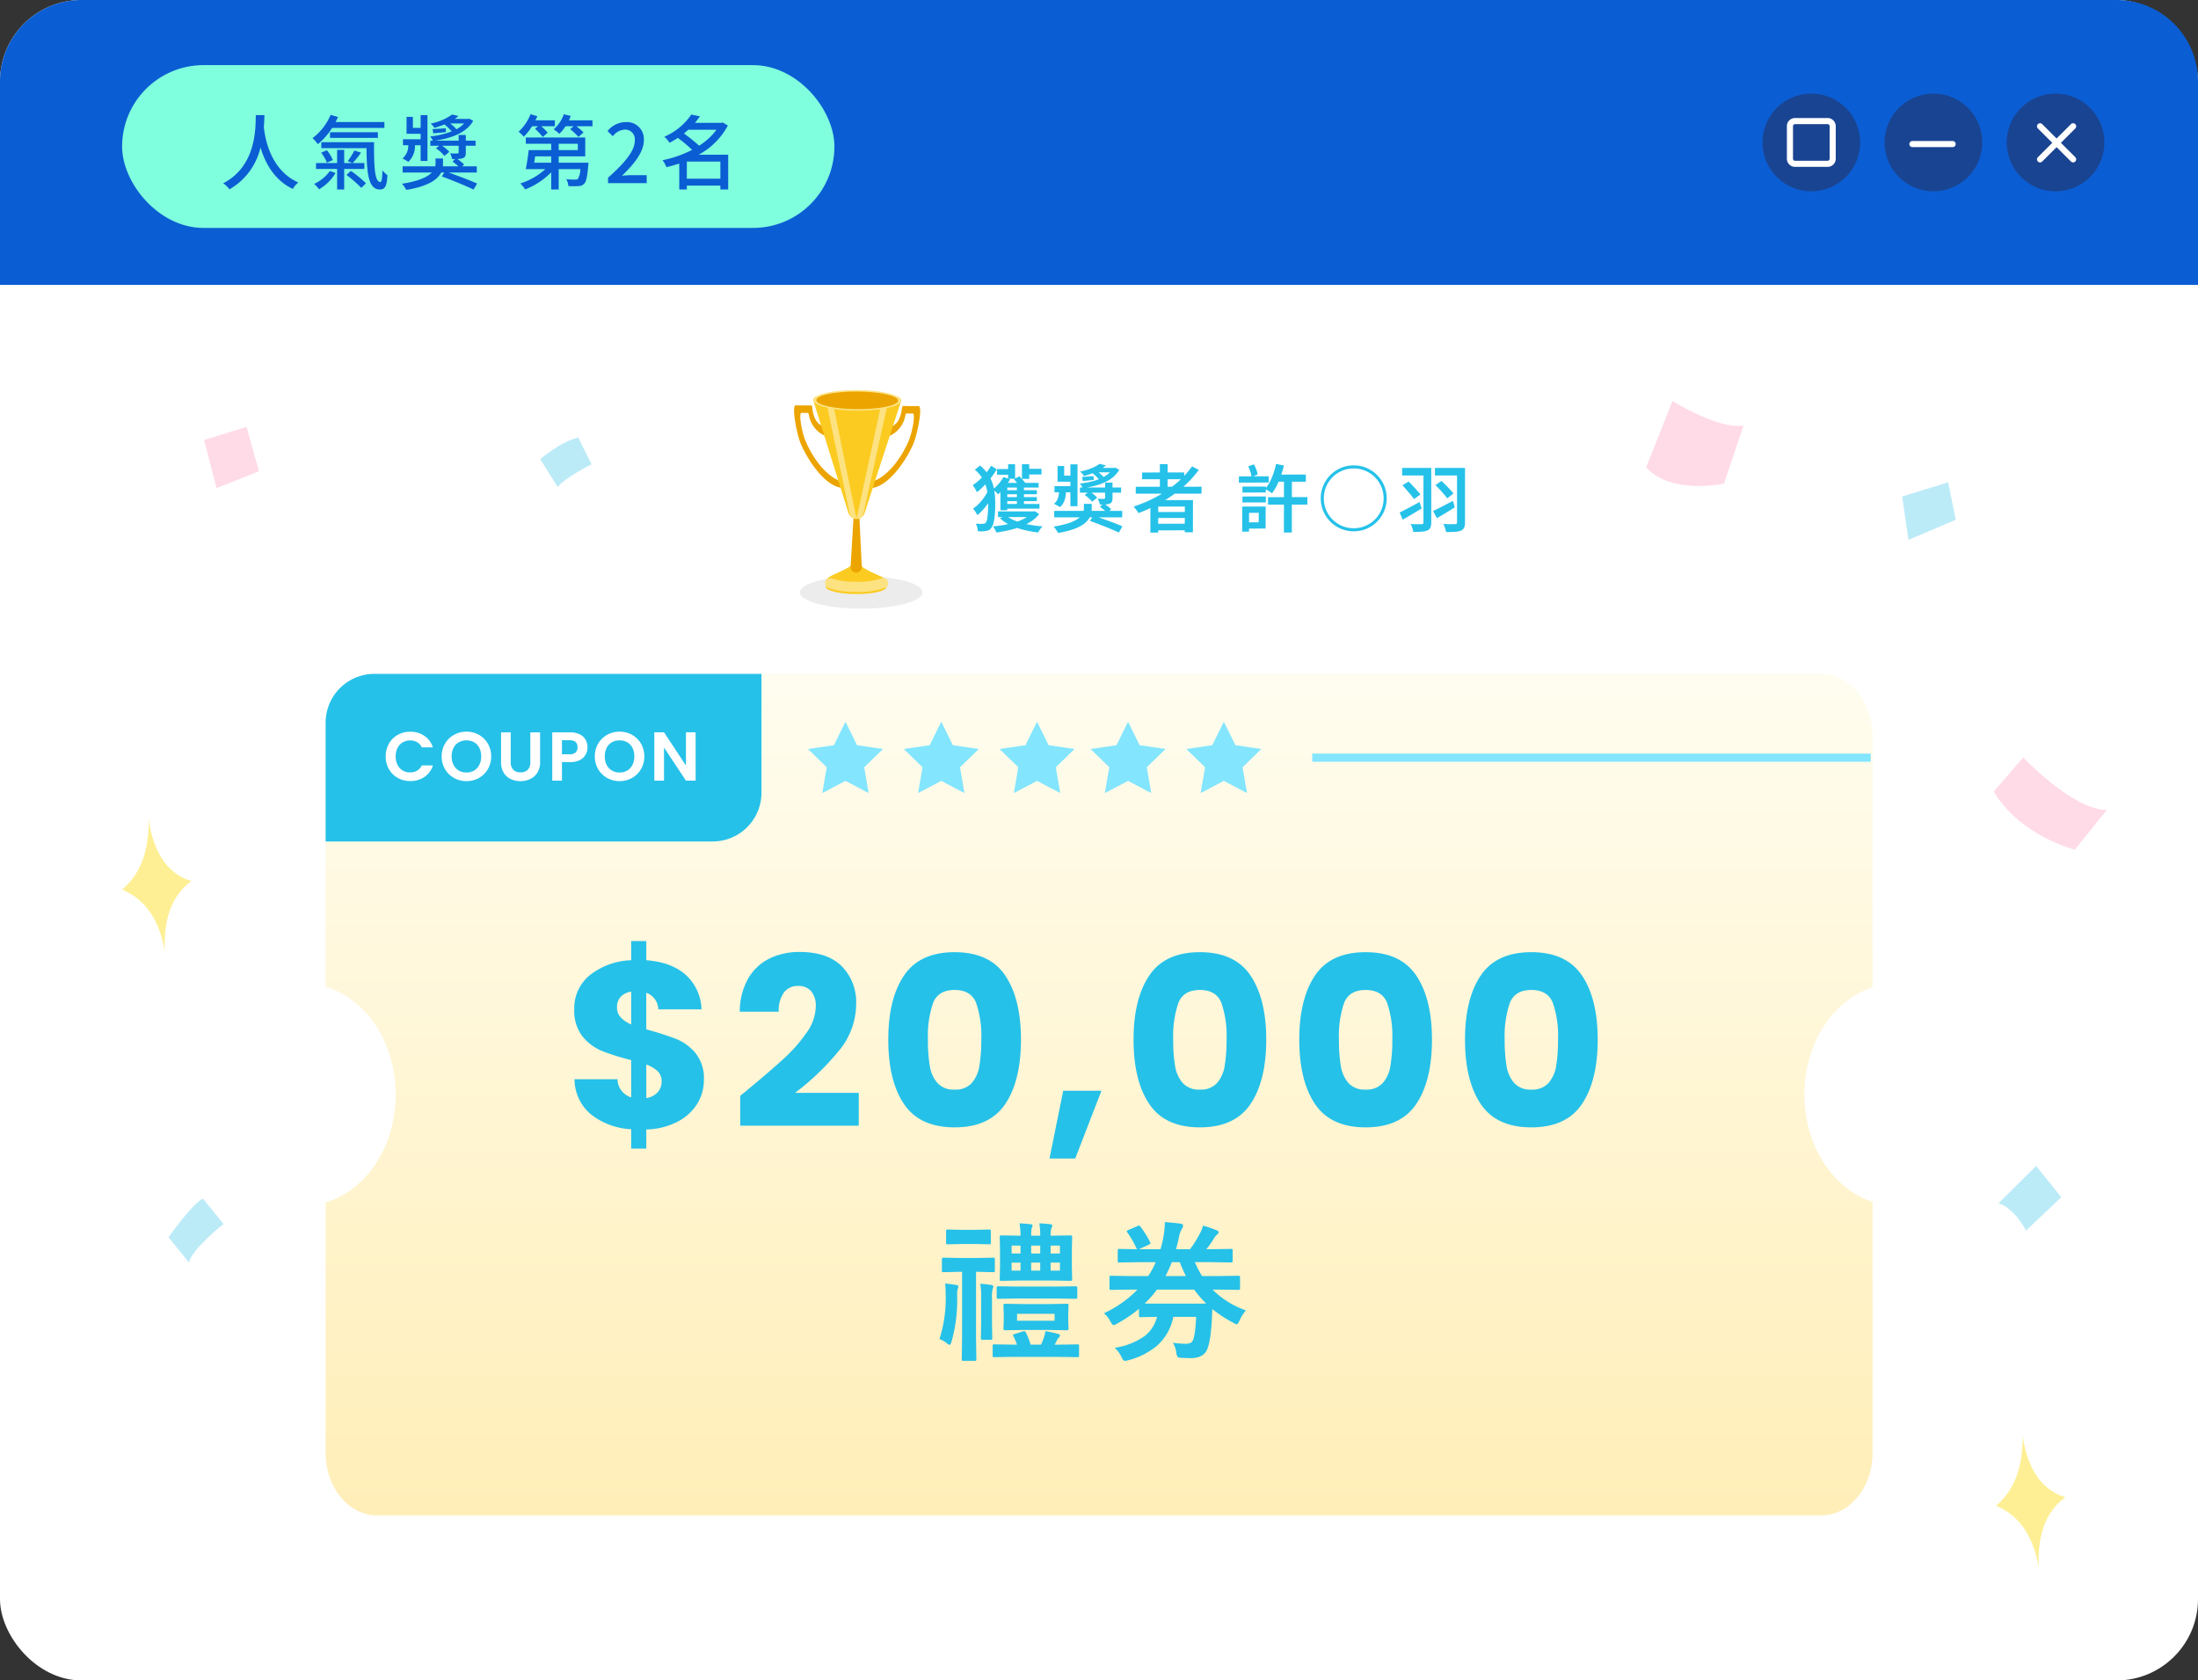 <svg xmlns="http://www.w3.org/2000/svg" xmlns:xlink="http://www.w3.org/1999/xlink" width="540" height="412.88" viewBox="0 0 540 412.88">
  <rect x="0" y="0" width="540" height="412.88" fill="#333333" stroke="none"/>
  <defs>
    <linearGradient id="linear-gradient" x1="0.5" x2="0.5" y2="1" gradientUnits="objectBoundingBox">
      <stop offset="0" stop-color="#fffdf0"/>
      <stop offset="1" stop-color="#ffeeb7"/>
    </linearGradient>
    <clipPath id="clip-path">
      <rect id="矩形_1857" data-name="矩形 1857" width="57.48" height="46.412" transform="translate(0 56.289) rotate(-78.316)" fill="none"/>
    </clipPath>
    <clipPath id="clip-path-2">
      <rect id="矩形_2008" data-name="矩形 2008" width="17" height="32.332" fill="#fde54d"/>
    </clipPath>
  </defs>
  <g id="组_6265" data-name="组 6265" transform="translate(-655 -335.716)">
    <g id="组_6264" data-name="组 6264">
      <rect id="矩形_3129" data-name="矩形 3129" width="540" height="412.88" rx="20" transform="translate(655 335.716)" fill="#fff"/>
      <path id="矩形_3130" data-name="矩形 3130" d="M20,0H520a20,20,0,0,1,20,20V70a0,0,0,0,1,0,0H0a0,0,0,0,1,0,0V20A20,20,0,0,1,20,0Z" transform="translate(655 335.716)" fill="#0b5dd3"/>
      <g id="组_6034" data-name="组 6034" transform="translate(537 -2362.284)">
        <rect id="矩形_1854" data-name="矩形 1854" width="175" height="40" rx="20" transform="translate(148 2714)" fill="#80ffde"/>
        <path id="路径_42395" data-name="路径 42395" d="M8.84-16.72C8.78-13.52,9-4.2.82.04A5.758,5.758,0,0,1,2.36,1.52,15.937,15.937,0,0,0,10-8.78C11.06-5.2,13.24-.8,17.94,1.42A5.518,5.518,0,0,1,19.3-.16c-6.98-3.1-8.2-11.08-8.48-13.58.1-1.18.12-2.22.14-2.98Zm31.6,3.16v-1.46h-12c.22-.42.42-.82.6-1.24l-1.82-.52a13.942,13.942,0,0,1-4.44,5.72A11.3,11.3,0,0,1,24.1-9.58a16.6,16.6,0,0,0,3.48-3.98Zm-1.6,2.44v-1.4H27.08v1.4ZM27.06-3A9.806,9.806,0,0,1,23.18.18a6.835,6.835,0,0,1,1.18,1.34,11.482,11.482,0,0,0,4.08-4Zm8.46-.48V-4.94H32.64A24.971,24.971,0,0,0,34.7-7.48l-1.64-.54A16.726,16.726,0,0,1,31.42-5.4l1.16.46H30.56V-8.18H28.82v3.24H23.64v1.46h5.18V1.56h1.74V-3.48Zm-10.62-4a9.359,9.359,0,0,1,1.4,2.44l1.48-.62A9.174,9.174,0,0,0,26.3-8.08Zm6.22,5.46a30.6,30.6,0,0,1,3.64,3.18L35.92.04A29.54,29.54,0,0,0,32.2-3.02Zm-6.18-8.04V-8.6h11.1c.06,6.16.44,10.16,3.3,10.16,1.32,0,1.7-.96,1.84-3.52a9.4,9.4,0,0,1-1.24-1.16c-.02,1.7-.12,2.84-.5,2.84-1.4,0-1.58-3.92-1.54-9.78Zm23.02.74h1.38v3.86h1.68V-16.72H49.34v3.14h-1.9v-2.7H45.88v4.16h3.46v1.34H45v1.46h1.3v.06a4.021,4.021,0,0,1-1.42,3.2,10.069,10.069,0,0,1,1.44.84A5.4,5.4,0,0,0,47.96-9.2Zm12.06-5.36a7.785,7.785,0,0,1-1.88,1.44,11.8,11.8,0,0,0-1.54-1.44ZM63.14-2.6V-4.14H59.58l.44-.46a12.938,12.938,0,0,0-1.66-1.34,4.248,4.248,0,0,0,1.36-.2c.56-.22.72-.58.72-1.38V-9.18h2.4v-1.26h-2.4v-1.4H58.68v1.4H52.94c3.98-.62,7.64-1.92,9.32-4.88l-.98-.52-.3.06H57.72c.34-.24.62-.48.92-.72l-1.56-.36a13.714,13.714,0,0,1-5.3,2.22,4.4,4.4,0,0,1,.96,1.06q1.32-.39,2.46-.84a14.5,14.5,0,0,1,1.78,1.7,20.108,20.108,0,0,1-5.32,1.24,4.061,4.061,0,0,1,.68,1.04h-.62v1.26H53.9l-.8.62A9.094,9.094,0,0,1,55.18-6.7l1.2-.98a7.557,7.557,0,0,0-1.76-1.5h4.06v1.6c0,.22-.08.26-.3.28s-1,.02-1.8-.02a4.708,4.708,0,0,1,.5,1.4h.72l-.64.62a13.259,13.259,0,0,1,1.46,1.16H54.8a3.336,3.336,0,0,0,.04-.62v-1.3H53V-4.8a4.04,4.04,0,0,1-.06.66H44.92V-2.6h7.16C51.04-1.54,48.94-.5,44.76.14a8.735,8.735,0,0,1,1.06,1.52c5.5-.9,7.7-2.6,8.56-4.26h.78l-.62.94c2.54.94,6.06,2.38,7.8,3.24L63.22.1c-1.64-.74-4.6-1.86-6.96-2.7ZM55.52-13.48c-1.26.08-2.32.16-3.24.2l.16,1.04c.98-.1,2-.18,3.1-.3Zm22.66-.5-.74.62a19.363,19.363,0,0,1,1.92,2.02l1.2-1.06a13.339,13.339,0,0,0-1.6-1.58h3.36v-1.46H77.54A7.639,7.639,0,0,0,78-16.46l-1.66-.48a11.718,11.718,0,0,1-2.92,4.3,12.225,12.225,0,0,1,1.26,1.22,13.654,13.654,0,0,0,2.04-2.56Zm3.24,7.4v1.56H77.24c.08-.5.16-1.02.22-1.56Zm1.84-3.1h4.7v1.56h-4.7Zm0,4.66V-6.58h6.52v-4.64H75.18v1.54h6.24v1.56H75.88a47.221,47.221,0,0,1-.72,4.68h4.82A16.645,16.645,0,0,1,73.82.08a7.519,7.519,0,0,1,1.2,1.46,18.034,18.034,0,0,0,6.4-4.22V1.56h1.84v-5h5.32a5.123,5.123,0,0,1-.6,2.4.986.986,0,0,1-.7.16,15.967,15.967,0,0,1-2.16-.1,4.094,4.094,0,0,1,.52,1.7,20.346,20.346,0,0,0,2.5,0A1.867,1.867,0,0,0,89.52.14c.52-.52.76-1.74,1-4.44.04-.26.06-.72.06-.72Zm2.52-10.42c.16-.36.3-.7.44-1.08l-1.7-.4a8.755,8.755,0,0,1-2.5,3.7,10.018,10.018,0,0,1,1.4,1.1,10.376,10.376,0,0,0,1.52-1.86h2l-.88.7a14.848,14.848,0,0,1,2.04,1.92l1.26-1.08a12.6,12.6,0,0,0-1.74-1.54h3.94v-1.46ZM95.38,0h9.5V-1.96H101.2c-.72,0-1.64.06-2.4.14,3.12-2.98,5.38-5.92,5.38-8.76A4.163,4.163,0,0,0,99.74-15a5.776,5.776,0,0,0-4.48,2.2l1.3,1.28a3.992,3.992,0,0,1,2.9-1.64,2.4,2.4,0,0,1,2.5,2.7c0,2.42-2.24,5.28-6.58,9.12Zm19.36-1.1V-5.3h8.24v4.2Zm7.28-12.02a15.456,15.456,0,0,1-4.26,3.92,38.249,38.249,0,0,0-3.74-3c.36-.3.72-.6,1.08-.92Zm2.88,6.14h-7.26a17.606,17.606,0,0,0,7.18-7.18l-1.28-.76-.3.1h-6.5c.44-.52.84-1.06,1.22-1.6l-2.12-.44a15.319,15.319,0,0,1-6.64,5.46,6.043,6.043,0,0,1,1.28,1.48,22.322,22.322,0,0,0,2.06-1.2,36.078,36.078,0,0,1,3.5,2.94,27.733,27.733,0,0,1-7.26,2.54,7.6,7.6,0,0,1,.96,1.72c1.04-.26,2.1-.56,3.14-.9V1.56h1.86V.6h8.24v.96h1.92Z" transform="translate(172 2743)" fill="#0b5dd3"/>
      </g>
      <g id="组_6035" data-name="组 6035" transform="translate(19.929 -2358.191)">
        <g id="组_5222" data-name="组 5222" transform="translate(1068 2717)">
          <circle id="椭圆_9" data-name="椭圆 9" cx="12" cy="12" r="12" transform="translate(0.071 -0.093)" fill="#194491"/>
          <path id="矩形_1855" data-name="矩形 1855" d="M2,1.5a.5.5,0,0,0-.5.5v8a.5.5,0,0,0,.5.5h8a.5.5,0,0,0,.5-.5V2a.5.5,0,0,0-.5-.5H2M2,0h8a2,2,0,0,1,2,2v8a2,2,0,0,1-2,2H2a2,2,0,0,1-2-2V2A2,2,0,0,1,2,0Z" transform="translate(6.071 5.907)" fill="#fff"/>
        </g>
        <g id="组_5221" data-name="组 5221" transform="translate(1098.164 2717)">
          <circle id="椭圆_10" data-name="椭圆 10" cx="12" cy="12" r="12" transform="translate(-0.093 -0.093)" fill="#194491"/>
          <path id="路径_1854" data-name="路径 1854" d="M4686.126,2725.75h-9.876a.75.75,0,0,1,0-1.5h9.876a.75.75,0,0,1,0,1.5Z" transform="translate(-4669.502 -2712.696)" fill="#fff"/>
        </g>
        <g id="组_5223" data-name="组 5223" transform="translate(1128.329 2717)">
          <circle id="椭圆_11" data-name="椭圆 11" cx="12" cy="12" r="12" transform="translate(-0.258 -0.093)" fill="#194491"/>
          <g id="组_5220" data-name="组 5220" transform="translate(7.938 7.938)">
            <path id="路径_1855" data-name="路径 1855" d="M4634.626,2758.625a.748.748,0,0,1-.53-.22l-8.126-8.125a.75.75,0,0,1,1.061-1.061l8.126,8.125a.75.75,0,0,1-.53,1.28Z" transform="translate(-4626.5 -2749.75)" fill="#fff"/>
            <path id="路径_1856" data-name="路径 1856" d="M4626.5,2758.625a.75.75,0,0,1-.53-1.28l8.125-8.125a.75.75,0,0,1,1.061,1.061l-8.125,8.125A.748.748,0,0,1,4626.5,2758.625Z" transform="translate(-4626.501 -2749.75)" fill="#fff"/>
          </g>
        </g>
      </g>
      <g id="组_6037" data-name="组 6037" transform="translate(0.141)">
        <g id="组_6030" data-name="组 6030" transform="translate(581.371 64)">
          <g id="组_6027" data-name="组 6027" transform="translate(-13 10)">
            <path id="路径_42394" data-name="路径 42394" d="M.99-13.878,2.268-14.9a10.134,10.134,0,0,1,1.98,2.169,9.419,9.419,0,0,1,1.116,2.313A11.981,11.981,0,0,1,5.868-8,24.687,24.687,0,0,1,5.994-5.49q0,1.242-.081,2.394a13.89,13.89,0,0,1-.288,2.07,3.911,3.911,0,0,1-.6,1.458,1.622,1.622,0,0,1-1.044.684,5.07,5.07,0,0,1-1.071.144q-.567.018-1.2-.018A3.792,3.792,0,0,0,1.584.288a3.325,3.325,0,0,0-.378-.9q.666.054,1.161.045t.765-.027A1.043,1.043,0,0,0,3.474-.7a.9.9,0,0,0,.234-.2,2.553,2.553,0,0,0,.315-.963,14.527,14.527,0,0,0,.171-1.629q.054-.954.054-2.052a18.96,18.96,0,0,0-.234-3.042,8.943,8.943,0,0,0-.927-2.754A9,9,0,0,0,.99-13.878Zm3.276,5.04,1.314.846A13.054,13.054,0,0,1,4.518-6.048a16.7,16.7,0,0,1-1.4,1.854A12.381,12.381,0,0,1,1.6-2.718q-.18-.36-.477-.837a5.93,5.93,0,0,0-.567-.783A8.129,8.129,0,0,0,1.971-5.517,13.22,13.22,0,0,0,3.294-7.11,8.967,8.967,0,0,0,4.266-8.838ZM5-14.868l1.368.918a17.953,17.953,0,0,1-1.377,2A26.14,26.14,0,0,1,3.267-9.963,16.27,16.27,0,0,1,1.494-8.352a6.408,6.408,0,0,0-.288-.576q-.18-.324-.378-.63A5.418,5.418,0,0,0,.45-10.08a11.2,11.2,0,0,0,1.674-1.305A18.427,18.427,0,0,0,3.753-13.1,12.567,12.567,0,0,0,5-14.868Zm6.318,4.86H13.05V-4.7H11.322ZM8.406-8.838h7.812v.99H8.406Zm0,1.692h7.812v.99H8.406ZM6.678-3.636H15.5V-2.25H6.678Zm1.35-8.442,1.638.558q-.4.666-.891,1.341T7.74-8.892Q7.2-8.28,6.7-7.812a5.254,5.254,0,0,0-.351-.4q-.225-.234-.468-.468t-.423-.378A10.543,10.543,0,0,0,6.867-10.44,10.406,10.406,0,0,0,8.028-12.078Zm6.966,8.442h.4L15.7-3.69l1.1.7a7.913,7.913,0,0,1-1.908,1.764,13,13,0,0,1-2.529,1.3,21.858,21.858,0,0,1-2.943.9q-1.548.36-3.15.576a2.139,2.139,0,0,0-.207-.5Q5.9.774,5.742.5A2.755,2.755,0,0,0,5.436.054Q6.966-.09,8.424-.36a21.7,21.7,0,0,0,2.736-.684,11.283,11.283,0,0,0,2.268-1,5.362,5.362,0,0,0,1.566-1.341ZM8.694-2.61a7.928,7.928,0,0,0,2.259,1.287,18.212,18.212,0,0,0,3.114.891,30.382,30.382,0,0,0,3.555.486,4.629,4.629,0,0,0-.6.72,9.125,9.125,0,0,0-.5.774A30.511,30.511,0,0,1,12.87.873,16.648,16.648,0,0,1,9.639-.279,9.814,9.814,0,0,1,7.146-1.962Zm.468-12.618h1.71v3.564H9.162Zm3.4,0h1.782v3.6H12.564ZM6.444-14.04H10.1v1.4H6.444Zm4.14,2.484,1.368-.7q.4.414.828.9a7.4,7.4,0,0,1,.666.846l-1.4.846q-.234-.378-.648-.918T10.584-11.556ZM7.65-5.454h9.216V-4.3H7.65Zm1.3-5.184h7.7v1.152h-7.7v5.562H7.272V-9.252L8.6-10.638Zm4.536-3.456h3.87v1.4h-3.87Zm7,10.332h16.7v1.584h-16.7Zm11.232-.99.918-.846q.468.306,1,.7a6.562,6.562,0,0,1,.837.72l-.936.936A7.523,7.523,0,0,0,32.724-4,12.241,12.241,0,0,0,31.716-4.752ZM26.8-9.5H36.918v1.26H26.8Zm6.192-1.206h1.818v3.8a2.2,2.2,0,0,1-.144.891.959.959,0,0,1-.576.477,3.174,3.174,0,0,1-1.008.189q-.594.027-1.4.027a3.8,3.8,0,0,0-.2-.729,5.829,5.829,0,0,0-.306-.693q.5.018.954.027a5.214,5.214,0,0,0,.594-.009A.438.438,0,0,0,32.94-6.8a.216.216,0,0,0,.054-.171Zm-12.438.864h4.95v1.512h-4.95Zm3.906-5.346h1.746V-4.914H24.462Zm-3.15.4h1.62v2.376h2.52v1.476h-4.14Zm6.642,7.128,1.188-.9a9.269,9.269,0,0,1,1.044.747A5.867,5.867,0,0,1,31.032-7l-1.242.99A5.441,5.441,0,0,0,29-6.858,8.775,8.775,0,0,0,27.954-7.668Zm1.656-5.58,1.206-.432A12.273,12.273,0,0,1,32.1-12.609a7.459,7.459,0,0,1,1.017,1.143l-1.278.45a6.577,6.577,0,0,0-.945-1.116A12.657,12.657,0,0,0,29.61-13.248Zm5.22-1.08h.324l.306-.054,1.008.5a6.561,6.561,0,0,1-1.539,1.845,9.1,9.1,0,0,1-2.1,1.287,15.056,15.056,0,0,1-2.511.855,26.289,26.289,0,0,1-2.8.531,4.7,4.7,0,0,0-.333-.585,3.353,3.353,0,0,0-.423-.531,22.775,22.775,0,0,0,2.547-.423,15,15,0,0,0,2.3-.711,8.356,8.356,0,0,0,1.9-1.053,4.923,4.923,0,0,0,1.314-1.449Zm-3.222-.99,1.6.36a10.214,10.214,0,0,1-2.3,1.485,19.689,19.689,0,0,1-3.1,1.143,3.005,3.005,0,0,0-.441-.594,4.353,4.353,0,0,0-.531-.5,16.972,16.972,0,0,0,2.844-.837A7.845,7.845,0,0,0,31.608-15.318Zm-.5.99H35.3v1.08H29.646ZM21.654-9.2h1.71v.9a6.435,6.435,0,0,1-.117,1.089,5.525,5.525,0,0,1-.432,1.341,3.334,3.334,0,0,1-.927,1.188,3.648,3.648,0,0,0-.432-.279l-.54-.306a2.567,2.567,0,0,0-.5-.225,2.825,2.825,0,0,0,.8-.972,4.022,4.022,0,0,0,.351-1.053,5.053,5.053,0,0,0,.09-.837Zm6.12,3.708H29.7v1.242a5.073,5.073,0,0,1-.171,1.26,4.023,4.023,0,0,1-.657,1.341,5.5,5.5,0,0,1-1.4,1.3A10.392,10.392,0,0,1,25.074.783a22.544,22.544,0,0,1-3.636.873,7.569,7.569,0,0,0-.5-.792q-.315-.45-.585-.774a24.272,24.272,0,0,0,3.267-.711,10.953,10.953,0,0,0,2.151-.873,4.792,4.792,0,0,0,1.26-.963,2.816,2.816,0,0,0,.585-.972,2.88,2.88,0,0,0,.153-.873ZM29.268-1.3l.846-1.3q.828.27,1.8.612t1.962.7q.99.36,1.863.7t1.5.63L36.36,1.566q-.594-.288-1.449-.657T33.084.153q-.972-.387-1.962-.765T29.268-1.3ZM27.342-12.1q.594-.036,1.3-.09t1.512-.108l.036.936q-.72.072-1.386.135t-1.3.135ZM40.518-9.684,56.682-9.7l-.018,1.71H40.518Zm1.566-3.51,10.332-.018.018,1.674H42.084Zm3.1,9.72,8.172-.018v1.476H45.18Zm0,2.88,8.172-.018v1.62l-8.172.018Zm1.26-14.652h1.908l-.018,6.5H46.44Zm7.9.558L56-13.824a25.781,25.781,0,0,1-4.122,4.419A33.038,33.038,0,0,1,46.8-5.85a38.495,38.495,0,0,1-5.616,2.628,3.8,3.8,0,0,0-.324-.513q-.216-.3-.45-.594T40-4.824a33.427,33.427,0,0,0,5.607-2.4,29.121,29.121,0,0,0,4.914-3.339A22.22,22.22,0,0,0,54.342-14.688ZM44.118-6.408H54.576l-.018,7.9h-2l.018-6.318H46.044l-.018,6.39H44.118Zm30.96-6.264L82.3-12.69v1.764H75.078Zm-2.07,5.544,9.684-.018V-5.31l-9.666.018Zm3.924-4.788h1.944L78.858,1.548H76.914ZM74.988-15.3l1.926.4a24.547,24.547,0,0,1-.756,2.565,21.424,21.424,0,0,1-.99,2.358A11.164,11.164,0,0,1,74-8.082q-.18-.144-.5-.351t-.639-.4q-.324-.189-.558-.315a9.2,9.2,0,0,0,1.143-1.719,15.593,15.593,0,0,0,.909-2.124A17.605,17.605,0,0,0,74.988-15.3ZM66.726-9.738h5.76L72.468-8.28l-5.742.018Zm0,2.448,5.76-.018-.018,1.476H66.726Zm-.864-4.95,7.326-.018-.018,1.53-7.326.018Zm1.746,7.416h4.824l-.018,5.4L67.608.594V-.936l3.114-.018.018-2.34-3.132.018Zm-.918,0h1.674l-.018,6.156H66.672Zm1.458-9.864,1.386-.5a7.117,7.117,0,0,1,.6,1.269,6.091,6.091,0,0,1,.333,1.233l-1.512.594a5.432,5.432,0,0,0-.27-1.269A8.68,8.68,0,0,0,68.148-14.688ZM85.968-6.84a7.939,7.939,0,0,1,.63-3.15,8.126,8.126,0,0,1,1.737-2.583,8.126,8.126,0,0,1,2.583-1.737,7.939,7.939,0,0,1,3.15-.63,7.939,7.939,0,0,1,3.15.63A8.126,8.126,0,0,1,99.8-12.573a8.126,8.126,0,0,1,1.737,2.583,7.939,7.939,0,0,1,.63,3.15,7.939,7.939,0,0,1-.63,3.15A8.126,8.126,0,0,1,99.8-1.107,8.126,8.126,0,0,1,97.218.63a7.939,7.939,0,0,1-3.15.63,7.939,7.939,0,0,1-3.15-.63,8.126,8.126,0,0,1-2.583-1.737A8.126,8.126,0,0,1,86.6-3.69,7.939,7.939,0,0,1,85.968-6.84ZM94.068.5a7.25,7.25,0,0,0,2.853-.567A7.317,7.317,0,0,0,99.27-1.638a7.344,7.344,0,0,0,1.575-2.34,7.23,7.23,0,0,0,.567-2.862,7.25,7.25,0,0,0-.567-2.853,7.317,7.317,0,0,0-1.575-2.349,7.344,7.344,0,0,0-2.34-1.575,7.23,7.23,0,0,0-2.862-.567,7.25,7.25,0,0,0-2.853.567,7.317,7.317,0,0,0-2.349,1.575A7.344,7.344,0,0,0,87.291-9.7a7.23,7.23,0,0,0-.567,2.862,7.25,7.25,0,0,0,.567,2.853,7.317,7.317,0,0,0,1.575,2.349,7.344,7.344,0,0,0,2.34,1.575A7.23,7.23,0,0,0,94.068.5Zm11.9-14.814H112.5v1.854h-6.534Zm5.238,0h1.908V-.918A3.145,3.145,0,0,1,112.9.36a1.38,1.38,0,0,1-.747.684,4.166,4.166,0,0,1-1.377.3q-.855.063-2.061.063a4.144,4.144,0,0,0-.144-.63q-.108-.36-.243-.711a4.425,4.425,0,0,0-.279-.6q.558.036,1.107.045t.981,0q.432-.009.594-.009a.523.523,0,0,0,.369-.1.46.46,0,0,0,.1-.333Zm-5.85,10.944q.612-.288,1.4-.7t1.692-.891q.9-.477,1.782-.981l.522,1.6q-1.188.72-2.4,1.44t-2.259,1.3ZM114.03-14.31h6.354v1.854H114.03Zm5.418,0h1.962V-.936a3.1,3.1,0,0,1-.225,1.314,1.445,1.445,0,0,1-.765.7,4.372,4.372,0,0,1-1.476.306q-.9.054-2.178.054a3.64,3.64,0,0,0-.153-.63q-.117-.36-.252-.729a4.11,4.11,0,0,0-.279-.621q.594.036,1.179.045t1.044,0q.459-.009.657-.009a.527.527,0,0,0,.378-.108.5.5,0,0,0,.108-.36ZM114.156-10.1l1.458-1.008q.54.486,1.1,1.044t1.053,1.089a11.126,11.126,0,0,1,.8.945l-1.53,1.188q-.306-.432-.792-1T115.209-9Q114.66-9.594,114.156-10.1Zm-8.118.054,1.512-.918q.522.5,1.071,1.08t1.035,1.134q.486.558.792.972L108.864-6.66A10.674,10.674,0,0,0,108.09-7.7Q107.6-8.28,107.064-8.9T106.038-10.044Zm7.524,6.3q.612-.27,1.4-.666t1.683-.864q.891-.468,1.791-.936l.468,1.584q-1.116.7-2.268,1.395T114.5-1.962Z" transform="translate(325 391)" fill="#25c1e9"/>
          </g>
        </g>
        <g id="组_6036" data-name="组 6036" transform="translate(0 -0.337)">
          <g id="组_6031" data-name="组 6031" transform="translate(582.371 72.596)">
            <ellipse id="椭圆_21" data-name="椭圆 21" cx="15.065" cy="4" rx="15.065" ry="4" transform="translate(269 405)" fill="#777" opacity="0.14"/>
          </g>
          <g id="组_5226" data-name="组 5226" transform="matrix(0.999, 0.035, -0.035, 0.999, 839.152, 423.337)" clip-path="url(#clip-path)">
            <path id="路径_1874" data-name="路径 1874" d="M464.312,1096.283c.028.967-3.288,1.849-7.4,1.969s-7.474-.568-7.5-1.535H449.4l-.034-1.177h0c-.005-1.777,4.214-2.274,7.309-5.232,3.292,3.139,7.5,3.028,7.6,4.8h0Z" transform="translate(-428.841 -1040.505)" fill="#fbcb22" fill-rule="evenodd"/>
            <path id="路径_1875" data-name="路径 1875" d="M478.558,1202.892a19.3,19.3,0,0,1-5.9-.746,1.25,1.25,0,0,1,.836-2.356,18.328,18.328,0,0,0,5.947.589,17.434,17.434,0,0,0,6.088-1.018,1.25,1.25,0,1,1,1.107,2.242,19.3,19.3,0,0,1-7.122,1.275C479.19,1202.887,478.872,1202.892,478.558,1202.892Z" transform="translate(-451.464 -1145.647)" fill="#fde282"/>
            <path id="路径_1876" data-name="路径 1876" d="M580.4,820.812l-.318,12.98a1.377,1.377,0,0,0,2.753-.08l-1.073-12.939a.681.681,0,1,0-1.362.04" transform="translate(-553.589 -782.65)" fill="#eca400" fill-rule="evenodd"/>
            <path id="路径_1877" data-name="路径 1877" d="M259.078,276.869c-4.94-1.277-8.472-7.576-9.491-9.916s-1.825-6.63-1.157-6.673c.379,0,1.025,0,1.35-.039.772-.026.159.629,1.328,2.658a6.73,6.73,0,0,0,4.916,3.229l-.075-2.585a3.643,3.643,0,0,1-4-1.746c-1.259-2.408-.556-3.458-1.328-3.415-1.076.06-2.762.1-3.636.106-1.007.006.178,5.713,1.212,8.566s5.952,11.006,10.909,11.331c0-.505-.009-.966-.027-1.516" transform="translate(-235.338 -246.579)" fill="#eca400" fill-rule="evenodd"/>
            <path id="路径_1878" data-name="路径 1878" d="M674.049,260.561c4.857-1.562,8.017-8.056,8.9-10.451s1.436-6.725.766-6.729c-.379.018-1.023.06-1.35.039-.772.019-.122.637-1.171,2.731a6.73,6.73,0,0,1-4.72,3.51l-.075-2.585a3.643,3.643,0,0,0,3.893-1.976c1.117-2.477.354-3.485,1.127-3.487,1.077,0,2.763-.06,3.636-.106,1.006-.053.155,5.713-.711,8.622s-5.3,11.334-10.232,11.946c-.029-.5-.047-.965-.061-1.515" transform="translate(-643.26 -230.476)" fill="#eca400" fill-rule="evenodd"/>
            <path id="路径_1879" data-name="路径 1879" d="M361.786,226.26a2.078,2.078,0,0,1-3.957.115l-9.554-27.168a.861.861,0,0,1,.787-1.146l19.83-.577a.861.861,0,0,1,.852,1.1l-7.958,27.678" transform="translate(-332.32 -188.463)" fill="#fbcb22" fill-rule="evenodd"/>
            <path id="路径_1880" data-name="路径 1880" d="M418.715,228.378l-7.163-29.114,1.584-.046,7.147,29.807,5.4-30.173,1.584-.046-5.457,29.481a2.078,2.078,0,0,1-3.1.09" transform="translate(-392.753 -189.726)" fill="#fde282" fill-rule="evenodd"/>
            <path id="路径_1881" data-name="路径 1881" d="M358.926,166.6c5.951-.173,10.808.821,10.849,2.22s-4.75,2.674-10.7,2.847-10.808-.821-10.849-2.22,4.75-2.674,10.7-2.847" transform="translate(-332.318 -158.976)" fill="#fde282" fill-rule="evenodd"/>
            <path id="路径_1882" data-name="路径 1882" d="M374.223,174.814c5.547-.161,10.072.674,10.106,1.866s-4.434,2.289-9.981,2.451-10.072-.674-10.106-1.866,4.434-2.289,9.981-2.451" transform="translate(-347.604 -166.81)" fill="#eca400" fill-rule="evenodd"/>
          </g>
        </g>
      </g>
      <g id="组_5994" data-name="组 5994" transform="translate(244 -2404.716)">
        <g id="组_5987" data-name="组 5987" transform="translate(491 2906)">
          <g id="组_5983" data-name="组 5983" transform="translate(0)">
            <path id="联合_10" data-name="联合 10" d="M302.714,206.765H12.55C5.61,206.711,0,199.859,0,191.412V129.845c8.793-2.526,15.573-11.346,16.952-22.326a33.314,33.314,0,0,0,.257-4.137C17.21,90.526,9.871,79.755,0,76.919V15.35c0-.1,0-.2,0-.3C.133,6.709,5.736,0,12.631,0H367.446c.281,0,.56.012.841.04a2.566,2.566,0,0,1,.448.041l.3.038c.118.016.235.035.353.057.086.018.17.035.254.054.113.024.225.05.34.082a1.3,1.3,0,0,1,.3.082c.158.042.3.082.449.136a.794.794,0,0,1,.168.056c.21.076.422.151.622.228l.041.017a1.221,1.221,0,0,1,.2.1c.2.1.392.176.583.273s.382.207.562.313c.086.052.174.1.262.157.17.1.338.217.5.333a.219.219,0,0,1,.09.07,7.264,7.264,0,0,1,.728.544c.337.287.661.573.965.887,0,0,0-.006.008-.006a0,0,0,0,1,0,0v0a15.407,15.407,0,0,1,1.7,2.072s0,0,0,0a.023.023,0,0,1,0,.01h0c.258.368.494.762.729,1.172.065.111.127.225.187.339.092.182.18.363.263.547a.261.261,0,0,1,.056.109c.125.256.241.523.349.792.018.044.037.09.054.136.032.076.063.154.094.232.057.148.113.3.164.449.038.111.073.221.108.333s.076.249.117.377a2.164,2.164,0,0,1,.079.244c.066.259.145.532.2.8a1.509,1.509,0,0,1,.046.205c.045.178.077.354.112.544a2.128,2.128,0,0,1,.066.37c.043.231.075.452.108.682,0,.013,0,.026.005.04.034.258.057.518.078.79a4.251,4.251,0,0,1,.033.546c0,.051.007.1.01.156.015.29.024.577.024.866V77.056c-6.2,1.958-11.364,7.073-14.249,13.849l-.018.045c-.018.042-.035.083-.053.124a31.772,31.772,0,0,0-2.4,11.27c0,.1-.006.2-.008.3-.005.245-.008.492-.008.739q0,.519.016,1.033c.374,12.194,7.361,22.336,16.723,25.294v61.732c0,.293-.009.586-.025.879,0,.049-.005.1-.009.144a4.213,4.213,0,0,1-.033.544c-.021.273-.045.532-.078.792s-.067.476-.113.723a2.087,2.087,0,0,1-.066.366c0,.025-.009.049-.014.074-.022.123-.045.24-.07.357l-.027.115c-.008.042-.015.085-.024.128-.006.025-.013.051-.021.077-.056.27-.135.544-.2.8a2.3,2.3,0,0,1-.079.246c-.078.245-.146.477-.225.709-.051.151-.107.3-.164.449-.031.079-.063.157-.094.233-.017.043-.034.086-.052.131-.109.269-.225.537-.351.8a.264.264,0,0,1-.056.108,9.33,9.33,0,0,1-.45.887c-.235.409-.471.8-.729,1.172,0,0,.006.007,0,.011s0,0,0,0c-.124.18-.252.359-.384.533a15.483,15.483,0,0,1-1.321,1.539c0,.013-.011,0-.011,0-.019.019-.038.04-.058.059-.287.291-.592.56-.907.826-.048.042-.094.082-.143.121-.1.083-.209.163-.315.239-.09.065-.18.126-.27.185a.185.185,0,0,1-.09.069c-.247.178-.506.341-.763.492-.179.107-.37.217-.562.312s-.358.167-.546.255l-.038.018a1.255,1.255,0,0,1-.2.1c-.2.073-.4.149-.6.223l-.059.022a.726.726,0,0,1-.168.054l-.069.025c-.124.042-.248.077-.379.111a1.335,1.335,0,0,1-.3.082c-.2.054-.392.095-.594.134s-.4.066-.608.091l-.044.006a2.459,2.459,0,0,1-.448.041c-.281.026-.56.041-.841.041Z" fill="url(#linear-gradient)"/>
            <path id="联合_10_-_轮廓" data-name="联合 10 - 轮廓" d="M367.446,207.265H12.55a12.063,12.063,0,0,1-9.264-4.712A17.576,17.576,0,0,1-.5,191.412V129.469l.362-.1c8.59-2.468,15.259-11.272,16.594-21.908a32.944,32.944,0,0,0,.253-4.075C16.71,90.934,9.782,80.249-.138,77.4L-.5,77.3V15.35c0-.1,0-.205,0-.308A17.484,17.484,0,0,1,3.4,4.077,12.019,12.019,0,0,1,12.631-.5H367.446c.3,0,.586.013.866.04a3.072,3.072,0,0,1,.5.046l.119.015.171.022c.124.016.248.037.38.062l.056.012.211.045c.119.025.229.051.336.08a1.814,1.814,0,0,1,.356.1c.16.043.3.081.44.133a1.252,1.252,0,0,1,.212.072l.045.016c.187.067.38.137.564.207l.021.009.03.012A1.727,1.727,0,0,1,372,.484l.2.093c.12.055.245.112.371.175.21.1.416.225.592.329l.068.041.2.121c.157.1.325.207.5.329a.69.69,0,0,1,.157.115,7.523,7.523,0,0,1,.729.549c.273.233.562.485.842.761h.305l0,.3a15.963,15.963,0,0,1,1.592,1.956.5.5,0,0,1,.076.122l.147.211,0,.005c.214.327.4.653.556.918.06.1.123.215.2.357l0,.006c.094.184.176.355.252.522a.725.725,0,0,1,.088.177c.116.24.229.5.344.785.019.046.038.094.056.141.031.076.063.153.094.23l0,.006c.07.182.125.331.171.47.035.1.07.211.111.343l.04.128c.023.075.046.151.07.228a2.508,2.508,0,0,1,.083.254l.01.037c.019.075.039.15.059.227.049.186.1.378.142.576a1.969,1.969,0,0,1,.05.226c.045.182.077.357.111.541a2.618,2.618,0,0,1,.073.41c.044.239.076.464.106.674,0,.014,0,.029.006.043V12.9c.038.295.063.584.08.805a4.746,4.746,0,0,1,.036.577c0,.045.006.092.009.137v.009c.017.323.025.614.025.9v62.1l-.349.11c-5.993,1.892-11.074,6.837-13.94,13.568l-.02.05-.021.048-.031.071a31.127,31.127,0,0,0-2.362,11.088l0,.072c0,.074,0,.148-.006.222-.005.263-.008.5-.008.729,0,.346.005.688.016,1.017.359,11.69,7.092,21.9,16.374,24.833l.349.11v62.1c0,.29-.009.6-.026.907l0,.043c0,.031,0,.062-.006.094a4.718,4.718,0,0,1-.036.575c-.017.221-.042.51-.08.8-.037.266-.07.49-.113.727a2.59,2.59,0,0,1-.074.409l0,.01-.009.047c-.022.123-.046.244-.073.37l0,.012-.024.1-.006.033c-.006.031-.012.063-.018.095l0,.017c-.007.028-.014.055-.022.081-.042.2-.093.391-.143.579-.02.075-.04.15-.058.223l-.008.029a2.692,2.692,0,0,1-.085.263c-.027.084-.052.166-.077.248-.046.148-.093.3-.145.453s-.1.3-.171.469c-.033.084-.065.163-.1.24l-.02.051-.032.081c-.118.292-.232.552-.348.793a.74.74,0,0,1-.088.176,9.65,9.65,0,0,1-.451.884c-.2.343-.431.742-.7,1.128a.5.5,0,0,1-.077.125c-.127.183-.252.356-.372.516a16.033,16.033,0,0,1-1.334,1.558.507.507,0,0,1-.11.1c-.319.323-.647.607-.926.843-.057.05-.106.091-.155.131q-.175.14-.339.257c-.07.05-.145.1-.233.161a.656.656,0,0,1-.165.12c-.224.159-.473.319-.761.489-.173.1-.381.224-.594.33-.126.063-.253.121-.377.177l-.18.082h0l-.012.006a1.78,1.78,0,0,1-.257.121l-.005,0c-.2.074-.4.15-.609.225l-.037.014a1.2,1.2,0,0,1-.22.073l-.03.011-.019.007c-.135.046-.269.083-.385.114a1.833,1.833,0,0,1-.356.1c-.224.059-.428.1-.6.135-.207.041-.4.068-.637.1l-.027,0h0a2.946,2.946,0,0,1-.508.048C368.012,207.251,367.729,207.265,367.446,207.265ZM.5,130.218v61.194c0,8.138,5.407,14.8,12.054,14.853H367.446c.258,0,.518-.013.794-.039l.047,0a1.967,1.967,0,0,0,.355-.032l.057-.008.02,0c.214-.026.393-.05.572-.086.162-.032.355-.072.562-.127l.029-.008.029,0a.834.834,0,0,0,.189-.052l.028-.011.029-.008c.109-.029.226-.061.34-.1h0l.067-.025.032-.011.033-.007a.267.267,0,0,0,.054-.015l.044-.019.057-.021c.205-.075.407-.149.6-.221a.752.752,0,0,0,.122-.057l.037-.02.032-.015.017-.008.189-.086c.12-.054.233-.106.343-.161.186-.092.372-.2.531-.3.281-.166.518-.319.727-.469l.027-.019.014-.017.067-.044c.1-.064.177-.119.251-.172q.146-.1.3-.225c.037-.03.078-.065.126-.107l.006-.006c.266-.225.578-.5.874-.8l.013-.013.018-.019.031-.031.227-.226a15.106,15.106,0,0,0,1.057-1.259q.079-.1.16-.217l0-.005.218-.312c.266-.38.505-.787.7-1.134l0,0a8.955,8.955,0,0,0,.425-.839l.027-.059.015-.02.02-.041c.111-.229.222-.48.337-.766l.027-.069.024-.062,0-.005c.03-.073.061-.148.091-.225.06-.155.111-.3.155-.425s.091-.279.137-.427c.028-.09.056-.181.086-.275l.014-.037a1.746,1.746,0,0,0,.057-.177l0-.009c.019-.074.039-.15.059-.226.048-.182.1-.37.135-.548l.005-.024.008-.024c0-.013.008-.026.011-.039s.008-.04.011-.06l.015-.078.025-.106c.025-.113.046-.221.065-.331l0-.015.007-.036.014-.068a1.584,1.584,0,0,0,.051-.278l.007-.05c.042-.226.073-.436.109-.7.028-.213.051-.449.075-.762l0-.028a3.685,3.685,0,0,0,.029-.478l0-.043c0-.029,0-.058.006-.087l0-.045c.016-.29.024-.576.024-.848V130.072a21.075,21.075,0,0,1-6.319-3.455,25.194,25.194,0,0,1-5.328-5.813,29.507,29.507,0,0,1-3.6-7.558,32.683,32.683,0,0,1-1.477-8.815c-.011-.339-.017-.692-.017-1.048,0-.235,0-.48.008-.749,0-.076,0-.154.006-.232l0-.072a32.125,32.125,0,0,1,2.44-11.449l.005-.013.025-.057.023-.055.017-.042c2.927-6.874,8.092-11.962,14.211-14.021V15.323c0-.264-.008-.538-.024-.84v-.006c0-.045-.005-.092-.009-.136l0-.04a3.728,3.728,0,0,0-.029-.48l0-.027c-.016-.211-.04-.489-.076-.764l0-.022,0-.013c-.029-.208-.061-.43-.1-.66l0-.025,0-.026a1.631,1.631,0,0,0-.051-.283l-.008-.038c-.033-.18-.064-.35-.1-.512l-.01-.049a1.022,1.022,0,0,0-.026-.123l-.009-.027-.006-.027c-.037-.178-.086-.365-.134-.545-.021-.077-.041-.154-.06-.229l0-.017a1.568,1.568,0,0,0-.053-.164l-.016-.043c-.027-.086-.053-.171-.079-.255l-.038-.125c-.038-.123-.071-.225-.1-.32-.042-.125-.092-.26-.156-.428-.03-.075-.06-.149-.09-.222l-.006-.014c-.016-.041-.032-.082-.048-.121l0-.006c-.113-.282-.222-.53-.334-.758l-.023-.049-.014-.018-.026-.058c-.074-.165-.156-.336-.251-.522-.067-.126-.122-.226-.173-.314l0-.006c-.2-.346-.435-.751-.7-1.133l-.2-.286,0,0-.011-.016,0,0a15,15,0,0,0-1.043-1.289h0l-.415-.429c-.3-.307-.623-.592-.93-.855a6.7,6.7,0,0,0-.68-.508l-.062-.041-.016-.019-.024-.017c-.167-.118-.326-.224-.474-.315l-.189-.114-.068-.04c-.159-.094-.346-.2-.529-.295-.11-.055-.219-.105-.336-.158-.078-.035-.157-.071-.238-.11l-.024-.011-.022-.014a.759.759,0,0,0-.122-.056l-.021-.009-.027-.011c-.171-.066-.357-.132-.536-.2l-.1-.035-.027-.013c-.009,0-.045-.013-.065-.018l-.026-.007L370.559,1c-.121-.045-.244-.079-.4-.122l-.029-.008L370.1.858a.8.8,0,0,0-.187-.051l-.031,0-.03-.008c-.1-.027-.2-.051-.311-.075l-.008,0-.2-.042-.045-.009c-.111-.021-.215-.038-.319-.052l-.164-.021-.135-.017-.024,0a2.079,2.079,0,0,0-.359-.033l-.049,0c-.255-.025-.514-.037-.792-.037H12.631C6.069.5.628,7.032.5,15.06c0,.1,0,.194,0,.29v61.2a20.912,20.912,0,0,1,6.66,3.5,25.148,25.148,0,0,1,5.564,6.07,29.641,29.641,0,0,1,3.664,7.964,32.927,32.927,0,0,1,1.321,9.3,33.951,33.951,0,0,1-.261,4.2,30.217,30.217,0,0,1-5.795,14.575A22.426,22.426,0,0,1,.5,130.218Z" fill="rgba(0,0,0,0)"/>
          </g>
          <path id="矩形_3120" data-name="矩形 3120" d="M12,0h95.075a0,0,0,0,1,0,0V29.183a12,12,0,0,1-12,12H0a0,0,0,0,1,0,0V12A12,12,0,0,1,12,0Z" transform="translate(0)" fill="#25c1e9"/>
          <path id="路径_42393" data-name="路径 42393" d="M-38.361-5.95a6.216,6.216,0,0,1,.791-3.136,5.645,5.645,0,0,1,2.159-2.159,6.126,6.126,0,0,1,3.069-.773A6.036,6.036,0,0,1-28.858-11a5.333,5.333,0,0,1,2.091,2.822H-29.5a2.836,2.836,0,0,0-1.147-1.275,3.367,3.367,0,0,0-1.708-.425,3.515,3.515,0,0,0-1.845.485,3.306,3.306,0,0,0-1.258,1.368,4.511,4.511,0,0,0-.451,2.074,4.525,4.525,0,0,0,.451,2.066A3.3,3.3,0,0,0-34.2-2.508a3.515,3.515,0,0,0,1.845.485,3.315,3.315,0,0,0,1.708-.434A2.888,2.888,0,0,0-29.5-3.74h2.737A5.3,5.3,0,0,1-28.849-.91,6.062,6.062,0,0,1-32.343.1a6.126,6.126,0,0,1-3.069-.774,5.662,5.662,0,0,1-2.159-2.15A6.169,6.169,0,0,1-38.361-5.95ZM-18.522.119a6.148,6.148,0,0,1-3.06-.782,5.838,5.838,0,0,1-2.21-2.168,6.063,6.063,0,0,1-.816-3.136,6.031,6.031,0,0,1,.816-3.12,5.838,5.838,0,0,1,2.21-2.168,6.148,6.148,0,0,1,3.06-.782,6.134,6.134,0,0,1,3.069.782A5.794,5.794,0,0,1-13.26-9.087a6.08,6.08,0,0,1,.807,3.12,6.113,6.113,0,0,1-.807,3.136,5.776,5.776,0,0,1-2.2,2.168A6.148,6.148,0,0,1-18.522.119Zm0-2.125a3.626,3.626,0,0,0,1.887-.485,3.321,3.321,0,0,0,1.275-1.385A4.546,4.546,0,0,0-14.9-5.967a4.494,4.494,0,0,0-.459-2.083,3.276,3.276,0,0,0-1.275-1.368,3.676,3.676,0,0,0-1.887-.476,3.722,3.722,0,0,0-1.9.476A3.26,3.26,0,0,0-21.7-8.05a4.494,4.494,0,0,0-.459,2.083A4.546,4.546,0,0,0-21.7-3.876a3.3,3.3,0,0,0,1.283,1.385A3.671,3.671,0,0,0-18.522-2.006Zm10.88-9.86v7.344a2.518,2.518,0,0,0,.629,1.844,2.372,2.372,0,0,0,1.768.638A2.4,2.4,0,0,0-3.46-2.678a2.518,2.518,0,0,0,.629-1.844v-7.344h2.4v7.327a4.73,4.73,0,0,1-.655,2.559A4.151,4.151,0,0,1-2.839-.408,5.559,5.559,0,0,1-5.279.119,5.41,5.41,0,0,1-7.684-.408,4.012,4.012,0,0,1-9.393-1.981a4.879,4.879,0,0,1-.629-2.559v-7.327ZM11.212-8.194a3.7,3.7,0,0,1-.45,1.785A3.309,3.309,0,0,1,9.35-5.066a5.132,5.132,0,0,1-2.423.51H4.939V0H2.559V-11.866H6.928a5.28,5.28,0,0,1,2.346.476,3.316,3.316,0,0,1,1.454,1.309A3.684,3.684,0,0,1,11.212-8.194ZM6.826-6.477a2.063,2.063,0,0,0,1.462-.451,1.66,1.66,0,0,0,.476-1.266q0-1.734-1.938-1.734H4.939v3.451ZM19.1.119a6.148,6.148,0,0,1-3.06-.782,5.838,5.838,0,0,1-2.21-2.168,6.063,6.063,0,0,1-.816-3.136,6.031,6.031,0,0,1,.816-3.12,5.838,5.838,0,0,1,2.21-2.168,6.148,6.148,0,0,1,3.06-.782,6.134,6.134,0,0,1,3.069.782,5.794,5.794,0,0,1,2.193,2.168,6.08,6.08,0,0,1,.807,3.12,6.113,6.113,0,0,1-.807,3.136,5.776,5.776,0,0,1-2.2,2.168A6.148,6.148,0,0,1,19.1.119Zm0-2.125a3.626,3.626,0,0,0,1.887-.485,3.321,3.321,0,0,0,1.275-1.385,4.546,4.546,0,0,0,.459-2.091,4.494,4.494,0,0,0-.459-2.083,3.276,3.276,0,0,0-1.275-1.368A3.676,3.676,0,0,0,19.1-9.894a3.722,3.722,0,0,0-1.9.476A3.26,3.26,0,0,0,15.921-8.05a4.494,4.494,0,0,0-.459,2.083,4.546,4.546,0,0,0,.459,2.091A3.3,3.3,0,0,0,17.2-2.491,3.671,3.671,0,0,0,19.1-2.006ZM37.783,0H35.4L30.013-8.143V0h-2.38V-11.883h2.38L35.4-3.723v-8.16h2.38Z" transform="translate(53.12 26.237)" fill="#fff"/>
          <g id="组_5984" data-name="组 5984" transform="translate(58.832 50.596)">
            <path id="路径_42392" data-name="路径 42392" d="M-93.9-11.832a11.055,11.055,0,0,1-1.653,5.887,12.319,12.319,0,0,1-4.872,4.408A17.544,17.544,0,0,1-108.054.348v4.7h-3.712V.29a17.3,17.3,0,0,1-9.918-3.683,11.318,11.318,0,0,1-4-8.613h10.556a4.754,4.754,0,0,0,3.364,4.466V-16.7a57.606,57.606,0,0,1-7.221-2.262,12.054,12.054,0,0,1-4.727-3.538,10.105,10.105,0,0,1-2.03-6.67,10.376,10.376,0,0,1,3.915-8.468,17.3,17.3,0,0,1,10.063-3.6v-4.7h3.712v4.7q6.09.464,9.628,3.538a11.947,11.947,0,0,1,3.944,8.526H-105.1a4.42,4.42,0,0,0-2.958-4.06v8.99a75.245,75.245,0,0,1,7.424,2.378,12.006,12.006,0,0,1,4.669,3.451A9.8,9.8,0,0,1-93.9-11.832Zm-21.344-17.806a3.481,3.481,0,0,0,.9,2.436,7.715,7.715,0,0,0,2.581,1.74v-8.062a4.557,4.557,0,0,0-2.552,1.247A3.631,3.631,0,0,0-115.246-29.638Zm7.192,22.272A4.652,4.652,0,0,0-105.3-8.758a3.873,3.873,0,0,0,1.015-2.726,3.336,3.336,0,0,0-.957-2.465,7.833,7.833,0,0,0-2.813-1.653Zm23.084-.58Q-83-9.512-83.172-9.4q5.684-4.7,8.961-7.714a37.1,37.1,0,0,0,5.539-6.322A11.424,11.424,0,0,0-66.41-29.87a5.667,5.667,0,0,0-1.1-3.712,4.04,4.04,0,0,0-3.306-1.334,4.081,4.081,0,0,0-3.451,1.653,7.622,7.622,0,0,0-1.247,4.669h-9.57a16.427,16.427,0,0,1,2.117-8.236A12.3,12.3,0,0,1-77.691-41.7a16.665,16.665,0,0,1,7.279-1.566q6.9,0,10.411,3.538a12.53,12.53,0,0,1,3.509,9.222A18.087,18.087,0,0,1-60.726-19,62.355,62.355,0,0,1-71.514-8.642h15.66V-.58H-84.97ZM-48.6-21.75q0-9.976,3.857-15.718t12.441-5.742q8.584,0,12.441,5.742t3.857,15.718q0,10.092-3.857,15.834T-32.306-.174q-8.584,0-12.441-5.742T-48.6-21.75Zm22.852,0a25.017,25.017,0,0,0-1.276-9.019Q-28.3-33.93-32.306-33.93t-5.278,3.161A25.017,25.017,0,0,0-38.86-21.75a37.918,37.918,0,0,0,.464,6.525,8.349,8.349,0,0,0,1.885,4.176,5.339,5.339,0,0,0,4.2,1.6,5.339,5.339,0,0,0,4.2-1.6,8.349,8.349,0,0,0,1.885-4.176A37.918,37.918,0,0,0-25.752-21.75ZM3.77-9.164-2.668,7.482H-8.99L-5.626-9.164ZM11.658-21.75q0-9.976,3.857-15.718T27.956-43.21q8.584,0,12.441,5.742T44.254-21.75q0,10.092-3.857,15.834T27.956-.174q-8.584,0-12.441-5.742T11.658-21.75Zm22.852,0a25.017,25.017,0,0,0-1.276-9.019q-1.276-3.161-5.278-3.161t-5.278,3.161A25.017,25.017,0,0,0,21.4-21.75a37.918,37.918,0,0,0,.464,6.525,8.349,8.349,0,0,0,1.885,4.176,5.339,5.339,0,0,0,4.2,1.6,5.339,5.339,0,0,0,4.2-1.6,8.349,8.349,0,0,0,1.885-4.176A37.918,37.918,0,0,0,34.51-21.75Zm17.864,0q0-9.976,3.857-15.718T68.672-43.21q8.584,0,12.441,5.742T84.97-21.75q0,10.092-3.857,15.834T68.672-.174q-8.584,0-12.441-5.742T52.374-21.75Zm22.852,0a25.017,25.017,0,0,0-1.276-9.019q-1.276-3.161-5.278-3.161t-5.278,3.161a25.017,25.017,0,0,0-1.276,9.019,37.918,37.918,0,0,0,.464,6.525,8.349,8.349,0,0,0,1.885,4.176,5.339,5.339,0,0,0,4.205,1.6,5.339,5.339,0,0,0,4.2-1.6,8.349,8.349,0,0,0,1.885-4.176A37.918,37.918,0,0,0,75.226-21.75Zm17.864,0q0-9.976,3.857-15.718t12.441-5.742q8.584,0,12.441,5.742t3.857,15.718q0,10.092-3.857,15.834T109.388-.174q-8.584,0-12.441-5.742T93.09-21.75Zm22.852,0a25.017,25.017,0,0,0-1.276-9.019q-1.276-3.161-5.278-3.161t-5.278,3.161a25.017,25.017,0,0,0-1.276,9.019,37.918,37.918,0,0,0,.464,6.525,8.349,8.349,0,0,0,1.885,4.176,5.339,5.339,0,0,0,4.205,1.6,5.339,5.339,0,0,0,4.2-1.6,8.349,8.349,0,0,0,1.885-4.176A37.918,37.918,0,0,0,115.942-21.75Z" transform="translate(128 61)" fill="#25c1e9"/>
            <path id="路径_42391" data-name="路径 42391" d="M-9.763-27.858l4.5-.072q.307,0,.361.072a.674.674,0,0,1,.054.343L-4.921-24.5v4.3l.072,3.017q0,.307-.072.361a.674.674,0,0,1-.343.054l-4.5-.072H-17.8l-4.444.072q-.289,0-.343-.072a.674.674,0,0,1-.054-.343l.072-3.017v-4.3l-.072-3.017q0-.307.072-.361a.622.622,0,0,1,.325-.054l4.444.072h.271a18.911,18.911,0,0,0-.235-3.035q1.265.054,2.746.217.434.054.434.343a.888.888,0,0,1-.072.325q-.108.235-.145.343a8.329,8.329,0,0,0-.108,1.807h2.222a20.455,20.455,0,0,0-.217-3.035q1.174.036,2.656.217.524.072.524.343a.769.769,0,0,1-.09.343,1.018,1.018,0,0,0-.126.289,5.647,5.647,0,0,0-.2,1.843Zm1.915,8.582v-1.969h-2.294v1.969Zm0-6.143h-2.294v1.933h2.294Zm-4.842,6.143v-1.969h-2.222v1.969Zm-7.028,0h2.186v-1.969h-2.186Zm4.806-6.143v1.933h2.222v-1.933Zm-4.806,1.933h2.186v-1.933h-2.186Zm-12.954,1.1h4.625l3.758-.072a.659.659,0,0,1,.4.072.622.622,0,0,1,.054.325v2.71q0,.325-.09.4a.729.729,0,0,1-.361.054l-3.758-.09h-.416V-2.71l.072,5.185a.572.572,0,0,1-.072.361.622.622,0,0,1-.325.054h-2.782q-.289,0-.343-.072a.674.674,0,0,1-.054-.343l.072-5.185V-18.988h-.777l-3.812.09q-.271,0-.325-.09a1.057,1.057,0,0,1-.036-.361v-2.71q0-.4.361-.4Zm15.808,11.328h6.287l4.426-.072q.307,0,.361.072a.622.622,0,0,1,.054.325l-.072,2.114V-7.1l.072,2.114q0,.361-.416.361L-10.576-4.7h-6.179l-4.553.072q-.416,0-.416-.361l.072-2.114V-8.618l-.072-2.114q0-.289.072-.343a.674.674,0,0,1,.343-.054Zm7.7,4.1v-1.7h-9.214v1.7Zm-9.846,8.871-4.968.072q-.289,0-.343-.072a.622.622,0,0,1-.054-.325V-.759a.543.543,0,0,1,.063-.334.543.543,0,0,1,.334-.063l4.968.072h.6a11.765,11.765,0,0,0-.849-2.042.762.762,0,0,1-.126-.307q0-.145.416-.271l2.042-.632a1.067,1.067,0,0,1,.289-.054.477.477,0,0,1,.416.307,18.724,18.724,0,0,1,1.174,3h2.547a17.238,17.238,0,0,0,.741-1.843,7.318,7.318,0,0,0,.343-1.481,30.159,30.159,0,0,1,3.053.668q.524.108.524.4a.673.673,0,0,1-.289.524,3.053,3.053,0,0,0-.6.958,4.908,4.908,0,0,1-.235.434,2.776,2.776,0,0,0-.163.343H-8.5l4.914-.072q.325,0,.379.072a.622.622,0,0,1,.054.325V1.59q0,.289-.072.343a.729.729,0,0,1-.361.054L-8.5,1.915Zm.885-14.345-4.806.072a.659.659,0,0,1-.4-.072.622.622,0,0,1-.054-.325v-2.258q0-.307.09-.361a.729.729,0,0,1,.361-.054l4.806.072h9.322l4.842-.072q.379,0,.379.416v2.258q0,.4-.379.4l-4.842-.072ZM-37.441-2.475a33.049,33.049,0,0,0,1.518-11.183,18.585,18.585,0,0,0-.145-2.439q1.481.126,2.728.343.56.108.56.4a2.526,2.526,0,0,1-.217.668,6.255,6.255,0,0,0-.108,1.554A37.541,37.541,0,0,1-34.514-1.7q-.235.668-.452.668a1.5,1.5,0,0,1-.6-.343A6.7,6.7,0,0,0-37.441-2.475ZM-32.075-29.3h3.523l3.324-.072q.289,0,.343.072a.674.674,0,0,1,.054.343v2.8q0,.307-.072.361a.622.622,0,0,1-.325.054l-3.324-.072h-3.523l-3.324.072a.572.572,0,0,1-.361-.072.674.674,0,0,1-.054-.343v-2.8q0-.307.072-.361a.674.674,0,0,1,.343-.054Zm4.661,13.243q1.066.072,2.71.307.488.09.488.361a1.109,1.109,0,0,1-.145.56,7.955,7.955,0,0,0-.181,2.367v5.8l.072,3.92a.687.687,0,0,1-.063.379q-.063.072-.37.072h-1.969q-.289,0-.343-.09a.729.729,0,0,1-.054-.361l.072-3.92v-5.8A20.3,20.3,0,0,0-27.414-16.061ZM2.952-8.8a27.831,27.831,0,0,0,8.256-5.817H9.456l-4.733.072q-.289,0-.343-.09a.674.674,0,0,1-.054-.343v-2.6a.614.614,0,0,1,.072-.379.622.622,0,0,1,.325-.054l4.733.072h4.372a21.411,21.411,0,0,0,1.861-3.415h-3.9l-5.022.072a.572.572,0,0,1-.361-.072.622.622,0,0,1-.054-.325v-2.529q0-.289.09-.343a.564.564,0,0,1,.325-.054l4.372.072a.8.8,0,0,1-.2-.253,22.009,22.009,0,0,0-2.222-3.848.7.7,0,0,1-.145-.325q0-.145.416-.307l2.222-.958a.978.978,0,0,1,.361-.126q.145,0,.343.253a23.466,23.466,0,0,1,2.4,3.83.693.693,0,0,1,.09.271q0,.126-.47.361l-2.367,1.1h5.293q.416-1.409.668-2.746a23.048,23.048,0,0,0,.4-3.92q2.349.181,3.848.379.632.108.632.524a1.493,1.493,0,0,1-.289.741,6.351,6.351,0,0,0-.741,2.168q-.379,1.68-.7,2.854h3.433a25.952,25.952,0,0,0,2.457-3.92,8.206,8.206,0,0,0,.741-1.879A30.351,30.351,0,0,1,30.594-29.2q.56.217.56.488a.725.725,0,0,1-.325.506,4.675,4.675,0,0,0-1.012,1.3,24.13,24.13,0,0,1-1.7,2.367h1.03l4.986-.072a.659.659,0,0,1,.4.072.622.622,0,0,1,.054.325v2.529q0,.289-.09.343a.729.729,0,0,1-.361.054l-4.986-.072H25.3a23.619,23.619,0,0,0,1.771,3.415h4.155L36-18.012q.289,0,.343.09a.674.674,0,0,1,.054.343v2.6a.638.638,0,0,1-.063.361q-.063.072-.334.072l-4.77-.072h-1.59a21.792,21.792,0,0,0,8.2,5.113,9.856,9.856,0,0,0-1.59,2.547q-.416.885-.668.885a2.793,2.793,0,0,1-.885-.416A31.364,31.364,0,0,1,29.6-9.828q-.09,1.481-.09,1.915-.307,6.5-1.391,8.4-1.012,1.734-3.884,1.734-.813,0-2.222-.072-.831-.054-.976-.253A2.276,2.276,0,0,1,20.747.885,5.955,5.955,0,0,0,19.9-1.554a23.98,23.98,0,0,0,3.144.253q1.283,0,1.662-.668.668-1.012.921-5.944H20.007A12.775,12.775,0,0,1,16.068-.885,17.855,17.855,0,0,1,8.914,2.746a3.128,3.128,0,0,1-.813.145q-.416,0-.849-.994A7.458,7.458,0,0,0,5.608-.325a16.85,16.85,0,0,0,7.479-2.963,8.835,8.835,0,0,0,2.927-4.625q-1.734.018-3.089.054l-.939.018a.572.572,0,0,1-.361-.072.622.622,0,0,1-.054-.325V-9.9a32.31,32.31,0,0,1-5.4,3.649,2.651,2.651,0,0,1-.849.379q-.253,0-.741-.849A5.891,5.891,0,0,0,2.952-8.8Zm13.694-2.367h7.913q2.818,0,3.523-.036a25.626,25.626,0,0,1-2.963-3.415H15.978a23.5,23.5,0,0,1-3,3.415Q13.72-11.165,16.646-11.165ZM21.6-21.354H19.645q-.759,1.879-1.554,3.415h5.022A31.741,31.741,0,0,1,21.6-21.354Z" transform="translate(129.419 115.305)" fill="#25c1e9"/>
          </g>
          <g id="组_5985" data-name="组 5985" transform="translate(118.502 11.766)">
            <path id="路径_42284" data-name="路径 42284" d="M9.212,0,6.365,5.768,0,6.693l4.606,4.49-1.088,6.34,5.694-2.993,5.694,2.993-1.088-6.34,4.606-4.49-6.366-.925Z" transform="translate(0 0)" fill="#83e5fe"/>
            <path id="路径_42285" data-name="路径 42285" d="M9.212,0,6.365,5.768,0,6.693l4.606,4.49-1.088,6.34,5.694-2.993,5.694,2.993-1.088-6.34,4.606-4.49-6.366-.925Z" transform="translate(23.533 0)" fill="#83e5fe"/>
            <path id="路径_42286" data-name="路径 42286" d="M9.212,0,6.365,5.768,0,6.693l4.606,4.49-1.088,6.34,5.694-2.993,5.694,2.993-1.088-6.34,4.606-4.49-6.366-.925Z" transform="translate(47.066 0)" fill="#83e5fe"/>
            <path id="路径_42287" data-name="路径 42287" d="M9.212,0,6.365,5.768,0,6.693l4.606,4.49-1.088,6.34,5.694-2.993,5.694,2.993-1.088-6.34,4.606-4.49-6.366-.925Z" transform="translate(69.422 0)" fill="#83e5fe"/>
            <path id="路径_42288" data-name="路径 42288" d="M9.212,0,6.365,5.768,0,6.693l4.606,4.49-1.088,6.34,5.694-2.993,5.694,2.993-1.088-6.34,4.606-4.49-6.366-.925Z" transform="translate(92.955 0)" fill="#83e5fe"/>
          </g>
          <path id="路径_42289" data-name="路径 42289" d="M4026.2,2924.5H3889v-2h137.2Z" transform="translate(-3646.611 -2902.909)" fill="#83e5fe"/>
        </g>
      </g>
    </g>
    <g id="组_6078" data-name="组 6078" transform="translate(568.773 65)">
      <path id="路径_2900" data-name="路径 2900" d="M920.6,1989.96s12.821-12.035,12.9-20.522l9.752,7.835s-3.162,13.207-14.254,19.946Z" transform="translate(2573.257 -463.782) rotate(90)" fill="#ffb8d0" fill-rule="evenodd" opacity="0.5"/>
      <path id="路径_2906" data-name="路径 2906" d="M936.7,2338.166l-3.238-10.412,10.929-3.066,4.132,10.424Z" transform="translate(2474.538 -557.874) rotate(90)" fill="#ffb8d0" fill-rule="evenodd" opacity="0.5"/>
      <path id="路径_2903" data-name="路径 2903" d="M1062.334,1091.488s7.137-11.464,6.025-17.45l14.262,4.791s2.879,12.906-3.976,19.135Z" transform="translate(1588.611 -693.096) rotate(90)" fill="#ffb8d0" fill-rule="evenodd" opacity="0.5"/>
      <path id="路径_2914" data-name="路径 2914" d="M452.073,2178.53s-1.882-6.311-1.052-10.687l7.345-.325s.344,7.473,1.74,9.875Z" transform="matrix(0.407, 0.914, -0.914, 0.407, 2026.132, -916.34)" fill="#7ad9f2" fill-rule="evenodd" opacity="0.5"/>
      <path id="路径_2915" data-name="路径 2915" d="M932.794,1824.505s-2.806-10.087-2.043-12.559h8.026s-.138,10,2.043,12.559Z" transform="translate(958.502 -1298.414) rotate(51)" fill="#7ad9f2" fill-rule="evenodd" opacity="0.5"/>
      <g id="组_5627" data-name="组 5627" transform="translate(116.227 472.072)" opacity="0.6">
        <g id="组_5625" data-name="组 5625" clip-path="url(#clip-path-2)">
          <path id="路径_2918" data-name="路径 2918" d="M6.513,0C7.739,8.044,11.06,13.316,17,15.122c-5.107,3.8-6.828,9.837-6.514,17.211C9.227,25.231,6.153,19.8,0,17.211,4.628,13.319,6.65,7.47,6.513,0" fill="#fde54d" fill-rule="evenodd"/>
        </g>
      </g>
      <path id="路径_2907" data-name="路径 2907" d="M347.572,2322.294l7.674-6.193,8.223,8.682s-5.3,2.552-6.736,6.739Z" transform="translate(2908.749 209.615) rotate(90)" fill="#7ad9f2" fill-rule="evenodd" opacity="0.5"/>
      <path id="路径_2902" data-name="路径 2902" d="M320.475,1.873s3.045,9.8,3.51,11.3l10.65-1.553L329.69,0Z" transform="translate(566.717 68.73) rotate(90)" fill="#7ad9f2" fill-rule="evenodd" opacity="0.5"/>
      <g id="组_5628" data-name="组 5628" transform="translate(576.611 623.454)" opacity="0.6">
        <g id="组_5625-2" data-name="组 5625" clip-path="url(#clip-path-2)">
          <path id="路径_2918-2" data-name="路径 2918" d="M6.513,0C7.739,8.044,11.06,13.316,17,15.122c-5.107,3.8-6.828,9.837-6.514,17.211C9.227,25.231,6.153,19.8,0,17.211,4.628,13.319,6.65,7.47,6.513,0" fill="#fde54d" fill-rule="evenodd"/>
        </g>
      </g>
    </g>
  </g>
</svg>
